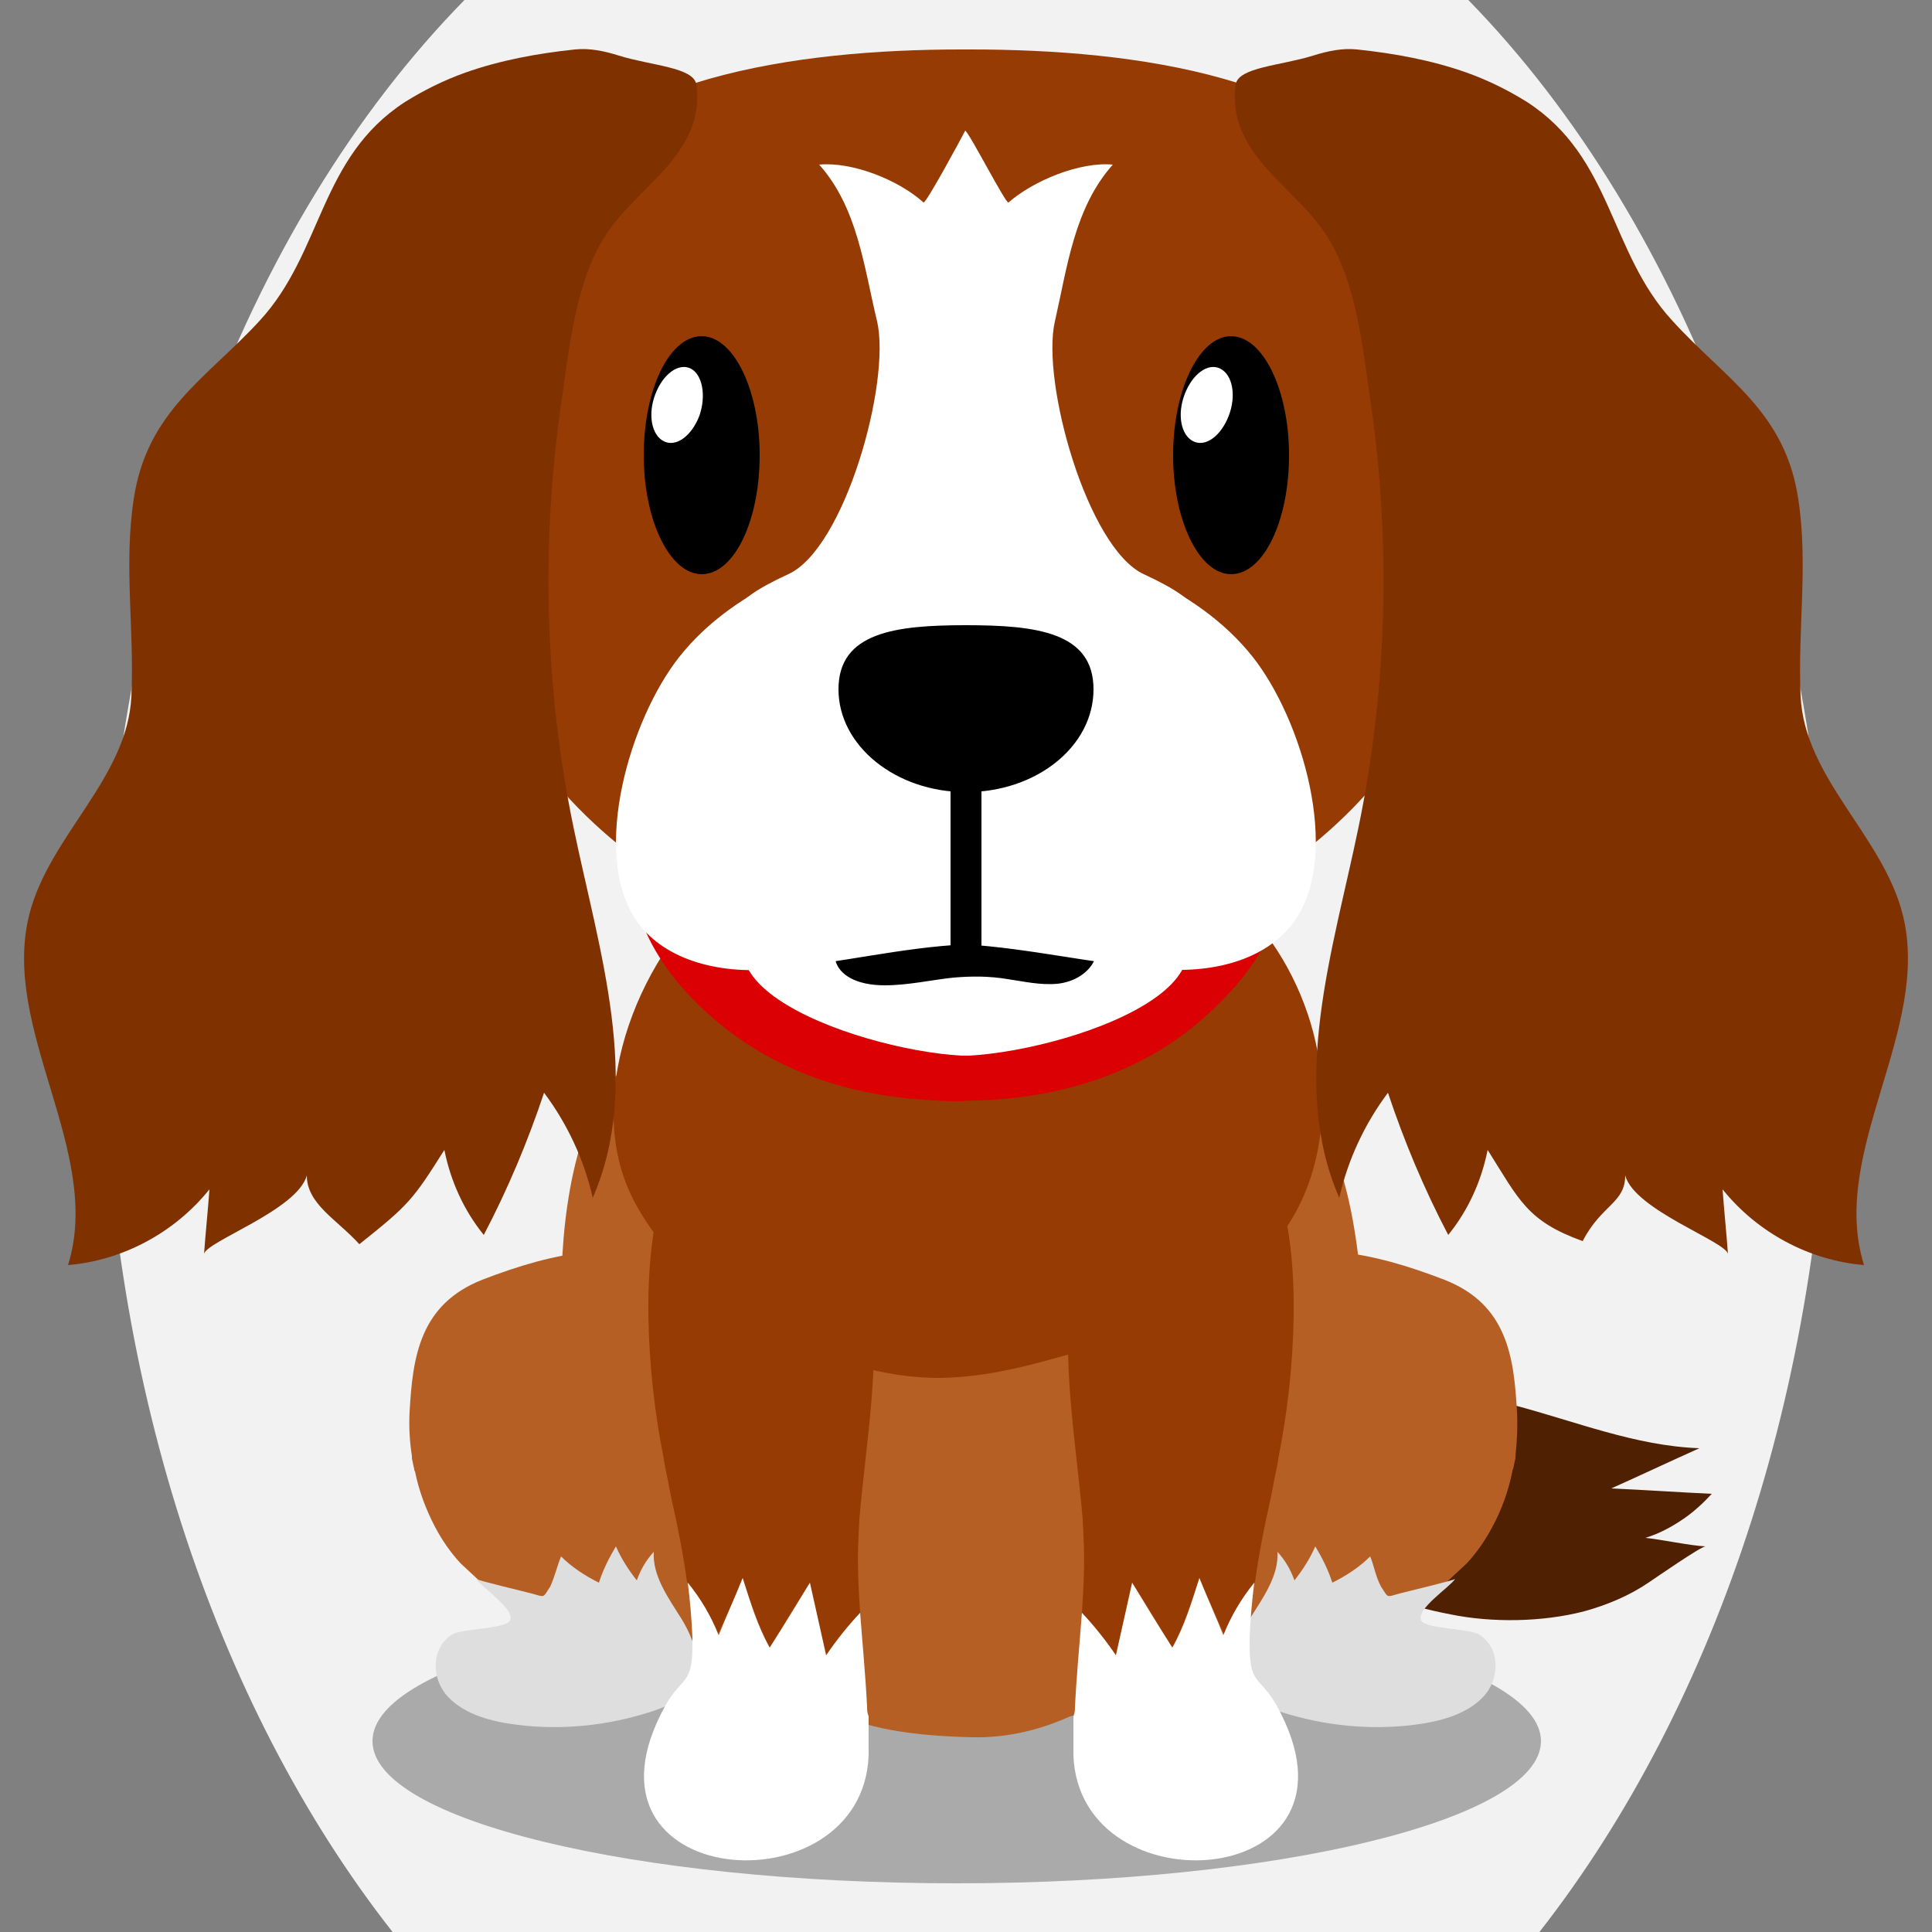 <!--?xml version="1.0" encoding="utf-8"?-->
<!-- Generator: Adobe Illustrator 25.0.1, SVG Export Plug-In . SVG Version: 6.00 Build 0)  -->
<svg version="1.1" id="Ebene_1" xmlns="http://www.w3.org/2000/svg" xmlns:xlink="http://www.w3.org/1999/xlink" x="0px" y="0px" viewBox="0 0 250 250" style="enable-background:new 0 0 250 250;" xml:space="preserve">
<rect x="0" y="0" width="250" height="250" fill="#808080" stroke="none"/>
<style type="text/css">
	.st0{fill:#502002;}
	.st1{opacity:0.3;}
	.st2{fill:#b65f25;}
	.st3{fill:#963b03;}
	.st4{fill:#db0004;}
	.st5{fill:#ffffff;}
	.st6{fill:#803100;}
	.st7{fill:#dedede;}

.bgel{fill:#F2F2F2;}</style>
<path class="bgel" d="M236.7,130.3c0,47.6-14.5,90.3-37.5,119.7H50.8c-23-29.3-37.5-72.1-37.5-119.7C13.3,76.6,31.7,29,60.1,0h129.9
	C218.3,29,236.7,76.6,236.7,130.3z"></path>
<g>
	<path class="st0" d="M217.9,196.5c1.3-0.9,2.5-2,3.6-3.2c-4.3-0.2-8.6-0.5-13-0.7c3.8-1.7,7.6-3.5,11.4-5.2
		c-8.3-0.3-16.1-3.5-24.1-5.6c-6-1.5-12.5-2.4-18.5-0.8c-5.1,1.4-10.1,2-15.2,3.3c-6.1,1.6-17.3,9.2-6.7,14.6
		c4.8,2.4,10.2,4,15.6,5.5c5.4,1.5,11,3.4,16.7,4.5c5.4,1.1,11.9,1,17.3-0.4c2.9-0.8,5.8-2,8.3-3.7c0.9-0.6,6.8-4.7,7.4-4.7
		c-2.1-0.1-5.7-0.9-7.8-1.1C214.6,198.5,216.3,197.6,217.9,196.5z"></path>
	<path class="st1" d="M199.4,225.3c0,10.1-33.8,18.4-75.6,18.4c-41.7,0-75.6-8.2-75.6-18.4c0-10.2,33.8-18.4,75.6-18.4
		C165.5,206.9,199.4,215.2,199.4,225.3z"></path>
	<path class="st2" d="M102.3,184.9c-0.9-3.7-2-7.2-3.4-10.5c-0.2-0.5-0.4-0.9-0.6-1.4c0-0.1-0.1-0.2-0.1-0.3
		c-0.2-0.4-0.3-0.8-0.4-1.2c-1.3-3.5-2-5.5-7.3-7.6c-9.7-3.8-18.8-1.9-28.1,1.7c-8.1,3.2-9,10-9.4,17.1c-0.1,1.8,0,3.8,0.3,5.7
		c0,0.1,0,0.2,0,0.3c0.1,0.5,0.2,1,0.3,1.4c0,0.1,0,0.2,0.1,0.3c0.5,2.5,1.4,4.9,2.6,7.2c0.9,1.7,2,3.3,3.3,4.7
		c0.6,0.6,8,7.2,7.2,7.6c-4.1,2.1-10.5,0.3-9.5,6.6c1.1,7.3,12.8,5.6,18.8,4.9c5.7-0.6,11.8-0.5,16.6-2.6c2.3-1,4.4-2.5,6-4.8
		C104.4,205.4,104.6,194.7,102.3,184.9z"></path>
	<path class="st2" d="M196.3,182.7c-0.4-7-1.2-13.9-9.4-17.1c-9.3-3.6-18.4-5.5-28.1-1.7c-5.4,2.1-6.1,4.1-7.3,7.6
		c-0.1,0.4-0.3,0.8-0.4,1.2c0,0.1-0.1,0.2-0.1,0.3c-0.2,0.4-0.4,0.9-0.6,1.4c-1.4,3.3-2.6,6.8-3.4,10.5c-2.3,9.8-2.1,20.5,3.7,29.1
		c1.6,2.3,3.6,3.8,6,4.8c4.9,2.1,11,2,16.6,2.6c6,0.7,17.7,2.4,18.8-4.9c0.9-6.3-5.4-4.5-9.5-6.6c-0.8-0.4,6.6-7,7.2-7.6
		c1.3-1.4,2.4-3,3.3-4.7c1.2-2.2,2.1-4.7,2.6-7.2c0-0.1,0-0.2,0.1-0.3c0.1-0.5,0.2-1,0.3-1.4c0-0.1,0-0.2,0-0.3
		C196.3,186.5,196.4,184.5,196.3,182.7z"></path>
	<path class="st2" d="M119,127.3c-11.7,0-22.5,6.3-33.8,8.6c-9.7,2-12.2,18.7-12.5,28.2c-0.2,5-1.6,11.5,0.2,16.3
		c1.2,3.2,2.2,4.8,2.8,8.5c0.8,4.4,1.8,8.8,3.8,12.6c3.3,6.1,5.3,11.8,10.5,16c4.7,3.8,11.8,5.5,17.4,5.1c6.4-0.5,12.8,0.4,19.2,0
		c6.9-0.4,14.5,0.3,20.9-3c5.9-3.1,12.4-4.7,17.5-9.7c6-6,9.2-15.2,10.8-24.1c1.2-6.8,1-13.4,0.3-20.3c-1.3-12.4-3.9-23.8-14.8-29.3
		c-4.5-2.2-9-5.2-13.9-6C138.1,128.5,128.5,127.3,119,127.3z"></path>
	<path class="st2" d="M161.1,183.9c1.4,21.7-16.6,41.4-35.4,40.9c-15.1-0.4-24.9-3.3-33.4-19.7c-4.1-8-4.3-17.2-4.7-26.6
		c-0.9-24.8,17.1-30.5,32.7-31.5c11.1-0.7,27-1.7,34.5,11.6C158.1,164.6,160.6,176.6,161.1,183.9z"></path>
	<path class="st3" d="M157.6,114.5c-8.3-6.5-20.8-9.1-31.9-7.2c-11.1-1.9-23.6,0.7-31.9,7.2c-10.7,8.3-18.4,26.8-12.2,40
		c6.4,13.6,25.6,24,40.2,23.8c5.1-0.1,10-1.2,14.9-2.6c13.8-3.7,28.9-9.3,33.2-24.3C173.7,138.1,168.3,122.9,157.6,114.5z"></path>
	<g>
		<path class="st4" d="M164.4,101.5c-1.6-3.9-5.2-8.2-7.5-11.4c-7.6-10.6-20.8-12.6-32.9-11.7c-12.2-0.8-25.3,1.2-32.9,11.7
			c-2.3,3.2-5.9,7.5-7.5,11.4c-2.1,5.1-2.2,13.9-0.1,18.9c2,4.7,5.8,8.9,9.3,11.8c7.7,6.5,17.3,9.5,26.6,10.1c1.5,0.1,3,0.2,4.4,0.2
			v0c0.1,0,0.1,0,0.2,0c0.1,0,0.1,0,0.2,0v0c1.5-0.1,3-0.1,4.4-0.2c9.2-0.6,18.9-3.5,26.6-10.1c3.5-3,7.3-7.1,9.3-11.8
			C166.6,115.5,166.5,106.6,164.4,101.5z"></path>
		<g>
			<path class="st3" d="M187.5,48.3c-0.7-7.6-1.6-15.5-5.4-22.1c-9.4-16.3-35.2-19.8-56.5-19.8v0c-0.2,0-0.4,0-0.6,0
				c-0.2,0-0.4,0-0.6,0v0c-21.3,0-47.1,3.6-56.5,19.8c-3.9,6.7-4.7,14.5-5.4,22.1c0,9.6-1.9,19-1.2,28.6c2.2,28.1,35.2,48.4,63,49.2
				v0c0.2,0,0.4,0,0.6,0c0.2,0,0.4,0,0.6,0v0c27.8-0.8,60.9-21,63-49.2C189.4,67.3,187.5,57.9,187.5,48.3z"></path>
			<path class="st5" d="M145,114c-5.6-2.8-12.6-3.4-19.2-3.1c-0.3,0-0.6,0-0.9,0c-0.3,0-0.6,0-0.9,0c-6.6-0.3-13.6,0.3-19.2,3.1
				c-23,11.5,5.5,21.8,19.6,22.6c0.1,0,0.2,0,0.4,0v0c0,0,0,0,0.1,0c0,0,0,0,0.1,0v0c0.1,0,0.2,0,0.4,0
				C139.6,135.8,168,125.6,145,114z"></path>
			<path d="M114.5,127.5c3,0,6-0.7,8.9-1c2.3-0.2,4.7-0.2,7,0.2c2.1,0.3,4.2,0.8,6.4,0.6c2.1-0.2,4.3-1.4,5-3.5
				c0.7-2-0.4-4.3-1.9-5.8c-2.4-2.4-5.8-3.6-9.2-3.8c-3.4-0.2-6.8,0.4-10.1,1.1c-3,0.6-6,1.3-8.6,2.9
				C105.7,122.1,107.1,127.5,114.5,127.5z"></path>
			<path class="st5" d="M162.1,85c-7.2-9.1-20.6-14.6-34-15.1c-1,0-2.1,0-3.1,0c-1,0-2,0-3.1,0c-13.5,0.6-26.8,6-34,15.1
				c-6.4,8.1-11.4,25.2-5.7,33.9c3.4,5.2,10.6,7.2,17.9,6.5c8.8-0.8,16.5-2.8,24.8-3.2c8.3,0.5,16.4,2.5,25.2,3.2
				c7.3,0.6,14.2-1.4,17.6-6.5C173.5,110.2,168.5,93.1,162.1,85z"></path>
			<path class="st5" d="M148,74.3c-7.3-3.4-13.3-24.9-11.5-32.7c1.6-7,2.5-14.7,7.5-20.3c-4.3-0.4-10.3,2.1-13.5,4.9
				c-0.3,0.3-5-8.9-5.6-9.3c-0.4,0.8-5.1,9.5-5.4,9.3c-3.2-2.9-9.2-5.3-13.5-4.9c5,5.6,5.8,13.3,7.5,20.3
				c1.8,7.9-4.2,29.4-11.5,32.7c-17.2,7.9,2.3,8.6,9.4,15c3.8,3.4,8.7,3.9,13.3,2.7c0.1,0,0.2-0.1,0.4-0.1c0.1,0,0.2,0.1,0.4,0.1
				c4.6,1.2,9.5,0.7,13.3-2.7C145.8,82.9,165.2,82.2,148,74.3z"></path>
			<path d="M141.5,89.2c0,7.4-7.4,13.3-16.5,13.3s-16.5-6-16.5-13.3c0-7.4,7.4-8.3,16.5-8.3S141.5,81.8,141.5,89.2z"></path>
			<g>
				<path d="M83.3,58.9c0,8.5,3.4,15.4,7.5,15.4c4.2,0,7.5-6.9,7.5-15.4c0-8.5-3.4-15.4-7.5-15.4C86.6,43.5,83.3,50.4,83.3,58.9z"></path>
				<path class="st5" d="M90.5,53.8c-1,2.6-3,4.1-4.6,3.3c-1.6-0.8-2.1-3.5-1.1-6.1c1-2.6,3-4.1,4.6-3.3
					C90.9,48.5,91.4,51.2,90.5,53.8z"></path>
			</g>
			<g>
				<path d="M151.8,58.9c0,8.5,3.4,15.4,7.5,15.4c4.2,0,7.5-6.9,7.5-15.4c0-8.5-3.4-15.4-7.5-15.4C155.2,43.5,151.8,50.4,151.8,58.9
					z"></path>
				<path class="st5" d="M159,53.8c-1,2.6-3,4.1-4.6,3.3c-1.6-0.8-2.1-3.5-1.1-6.1c1-2.6,3-4.1,4.6-3.3
					C159.5,48.5,160,51.2,159,53.8z"></path>
			</g>
			<path d="M125,124.8c-1.1,0-2-0.9-2-2V99.6c0-1.1,0.9-2,2-2c1.1,0,2,0.9,2,2v23.2C127,123.9,126.1,124.8,125,124.8z"></path>
		</g>
		<g>
			<g>
				<g>
					<path class="st6" d="M60.2,9.4c4.5-1.6,9.4-2.5,14.2-3c1.9-0.2,3.8,0.2,5.7,0.8c4.2,1.3,9.6,1.5,10,3.7
						c1.2,8.7-7.1,12.9-11.3,18.9c-4.3,6.1-5.1,15-6.2,22.5c-2.6,18.1-2.1,36.8,1.6,54.7c3.3,16,9,33.1,2.5,48
						c-1.1-4.9-3.3-9.6-6.3-13.6c-2.1,6.3-4.7,12.5-7.8,18.4c-2.6-3.2-4.3-7-5.1-11c-4.1,6.5-4.6,7.1-11,12.2
						c-2.9-3.2-6.8-5.2-6.8-8.9c-1.2,4.5-13.2,8.6-13.3,10.2c0.2-2.8,0.5-5.6,0.7-8.4c-4.5,5.6-11.2,9.2-18.3,9.8
						c4.6-14.7-8.8-30.5-5-45.4c2.6-10.2,12.7-17.6,13.2-28.2c0.4-8.6-1-17,0.3-25.5C19,53.2,26.7,49,33.6,41.5
						c8.2-8.9,7.7-21.1,18.8-28.3C54.8,11.7,57.4,10.4,60.2,9.4z"></path>
				</g>
				<g>
					<path class="st6" d="M189.8,9.4c-4.5-1.6-9.4-2.5-14.2-3c-1.9-0.2-3.8,0.2-5.7,0.8c-4.2,1.3-9.6,1.5-10,3.7
						c-1.2,8.7,7.1,12.9,11.3,18.9c4.3,6.1,5.1,15,6.2,22.5c2.6,18.1,2.1,36.8-1.6,54.7c-3.3,16-9,33.1-2.5,48
						c1.1-4.9,3.3-9.6,6.3-13.6c2.1,6.3,4.7,12.5,7.8,18.4c2.6-3.2,4.3-7,5.1-11c4.1,6.5,5.1,9.2,12.3,11.8c2.4-4.7,5.5-4.9,5.5-8.5
						c1.2,4.5,13.2,8.6,13.3,10.2c-0.2-2.8-0.5-5.6-0.7-8.4c4.5,5.6,11.2,9.2,18.3,9.8c-4.6-14.7,8.8-30.5,5-45.4
						c-2.6-10.2-12.7-17.6-13.2-28.2c-0.4-8.6,1-17-0.3-25.5c-1.7-11.4-9.4-15.5-16.3-23.1c-8.2-8.9-7.7-21.1-18.8-28.3
						C195.2,11.7,192.6,10.4,189.8,9.4z"></path>
				</g>
			</g>
		</g>
	</g>
	<path class="st7" d="M72.6,201.4c1.4,1.4,3.1,2.5,4.9,3.4c0.5-1.6,1.3-3.2,2.2-4.7c0.7,1.6,1.6,3,2.7,4.4c0.5-1.4,1.2-2.6,2.2-3.7
		c-0.2,3.1,1.9,6,3.6,8.7c1.7,2.8,2.9,6.3,1,8.9c-1.2,1.7-3.3,2.6-5.3,3.2c-5.4,1.7-11.2,2.3-16.9,1.6c-3.3-0.4-6.8-1.3-9-3.6
		c-2.2-2.3-2.3-6.3,0.5-8.1c1.4-0.8,6.9-0.7,7.5-1.8c0.7-1.5-3.7-4.3-4.4-5.4c0.1,0.2,6.5,1.7,7.2,1.9c1.8,0.5,1.4,0.6,2.4-0.9
		C71.8,204,72.1,202.6,72.6,201.4z"></path>
	<path class="st7" d="M177.3,201.4c-1.4,1.4-3.1,2.5-4.9,3.4c-0.5-1.6-1.3-3.2-2.2-4.7c-0.7,1.6-1.6,3-2.7,4.4
		c-0.5-1.4-1.2-2.6-2.2-3.7c0.2,3.1-1.9,6-3.6,8.7c-1.7,2.8-2.9,6.3-1,8.9c1.2,1.7,3.3,2.6,5.3,3.2c5.4,1.7,11.2,2.3,16.9,1.6
		c3.3-0.4,6.8-1.3,9-3.6c2.2-2.3,2.3-6.3-0.5-8.1c-1.4-0.8-6.9-0.7-7.5-1.8c-0.7-1.5,3.7-4.3,4.4-5.4c-0.1,0.2-6.5,1.7-7.2,1.9
		c-1.8,0.5-1.4,0.6-2.4-0.9C178,204,177.8,202.6,177.3,201.4z"></path>
	<g>
		<path class="st3" d="M96.1,204.2c1,3.1,2,6.1,3.5,9c1.7-2.8,3.4-5.6,5.2-8.4c0.7,3.1,1.4,6.3,2.1,9.4c1.3-2,2.8-3.8,4.4-5.5
			c-0.2-3.2-0.4-6.5-0.2-9.9c0-0.7,0.1-1.5,0.1-2.2c0.9-10.4,2.9-21.2,1.3-30.5c-0.7-3.7-1.9-7.2-4-10.3c-1.9-2.8-4.6-5.3-8.2-7.3
			c-5.1-2.9-8.7-2.4-11.2,0c-4.4,4.2-5.3,14.2-5.2,21.8c0.1,6.3,0.8,12.5,2,18.5c0,0,0,0,0,0.1c0.2,1.2,0.5,2.4,0.7,3.6
			c0.1,0.5,0.2,1,0.3,1.5c0.8,3.5,1.5,7.1,2,10.7c1.7,2,3,4.3,4,6.8C94,209.1,95.1,206.7,96.1,204.2z"></path>
		<path class="st5" d="M112.2,220.9c-0.2-4.1-0.6-8.2-0.9-12.2c-1.6,1.7-3.1,3.6-4.4,5.5c-0.7-3.1-1.4-6.3-2.1-9.4
			c-1.7,2.8-3.4,5.6-5.2,8.4c-1.6-2.8-2.5-5.9-3.5-9c-1,2.5-2.1,4.9-3.1,7.4c-1-2.5-2.3-4.7-4-6.8c0.3,2.4,0.5,4.7,0.6,7.1
			c0,1.3,0,2.3-0.1,3.1c-0.1,0.4-0.1,0.7-0.2,1c-0.5,1.8-1.7,2-3.2,4.7c-13.3,24,25.6,26.8,26.3,6.4c0-1.7,0-3.3,0-5
			C112.2,221.6,112.2,221.2,112.2,220.9z"></path>
	</g>
	<g>
		<path class="st3" d="M155.2,204.2c-1,3.1-2,6.1-3.5,9c-1.7-2.8-3.4-5.6-5.2-8.4c-0.7,3.1-1.4,6.3-2.1,9.4c-1.3-2-2.8-3.8-4.4-5.5
			c0.2-3.2,0.4-6.5,0.2-9.9c0-0.7-0.1-1.5-0.1-2.2c-0.9-10.4-2.9-21.2-1.3-30.5c0.7-3.7,1.9-7.2,4-10.3c1.9-2.8,4.6-5.3,8.2-7.3
			c5.1-2.9,8.7-2.4,11.2,0c4.4,4.2,5.3,14.2,5.2,21.8c-0.1,6.3-0.8,12.5-2,18.5c0,0,0,0,0,0.1c-0.2,1.2-0.5,2.4-0.7,3.6
			c-0.1,0.5-0.2,1-0.3,1.5c-0.8,3.5-1.5,7.1-2,10.7c-1.7,2-3,4.3-4,6.8C157.3,209.1,156.3,206.7,155.2,204.2z"></path>
		<path class="st5" d="M139.1,220.9c0.2-4.1,0.6-8.2,0.9-12.2c1.6,1.7,3.1,3.6,4.4,5.5c0.7-3.1,1.4-6.3,2.1-9.4
			c1.7,2.8,3.4,5.6,5.2,8.4c1.6-2.8,2.5-5.9,3.5-9c1,2.5,2.1,4.9,3.1,7.4c1-2.5,2.3-4.7,4-6.8c-0.3,2.4-0.5,4.7-0.6,7.1
			c0,1.3,0,2.3,0.1,3.1c0.1,0.4,0.1,0.7,0.2,1c0.5,1.8,1.7,2,3.2,4.7c13.3,24-25.6,26.8-26.3,6.4c0-1.7,0-3.3,0-5
			C139.1,221.6,139.1,221.2,139.1,220.9z"></path>
	</g>
</g>
</svg>
